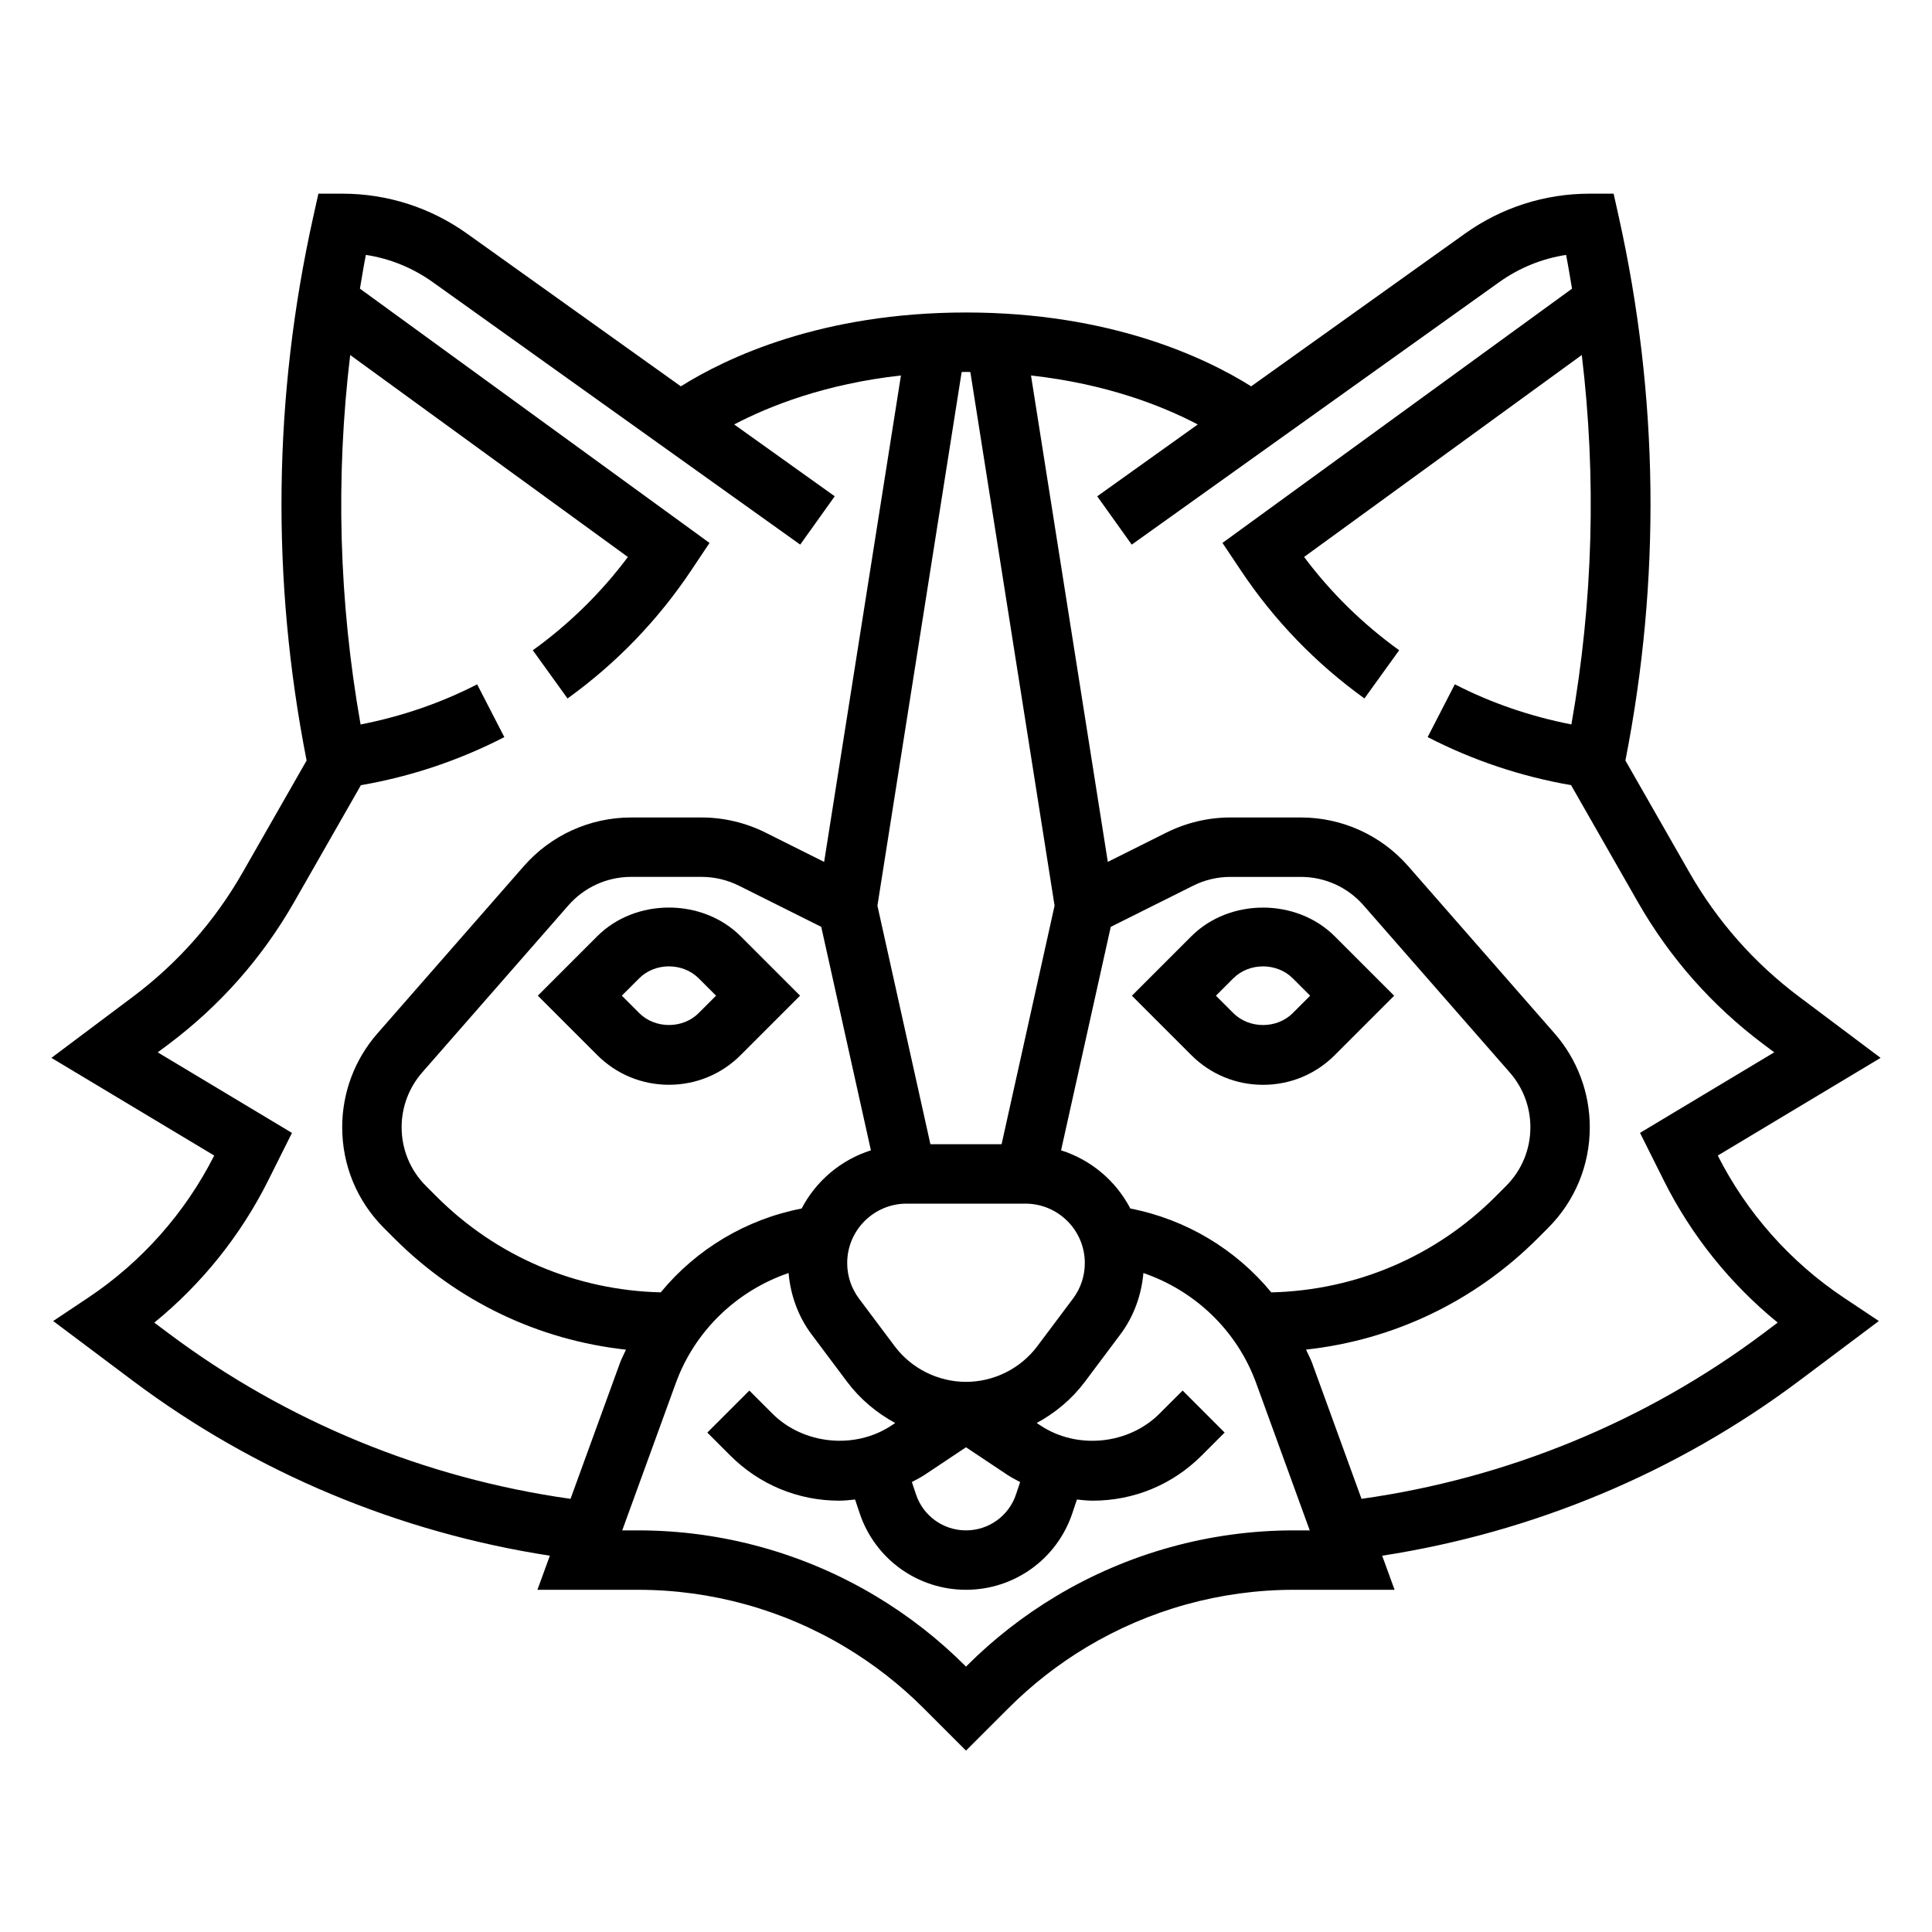 <?xml version="1.0" encoding="UTF-8"?>
<!-- Uploaded to: ICON Repo, www.iconrepo.com, Generator: ICON Repo Mixer Tools -->
<svg fill="#000000" width="800px" height="800px" version="1.1" viewBox="144 144 512 512" xmlns="http://www.w3.org/2000/svg">
 <g>
  <path d="m599.23 450.23 43.148-25.883-21.602-16.207c-11.91-8.934-21.688-20.02-29.078-32.945l-16.949-29.652c9.414-47.91 8.848-96.371-1.754-144.06l-1.371-6.16h-6.312c-11.949 0-23.402 3.668-33.125 10.621l-56.617 40.438c-12.109-7.594-37.258-19.57-75.57-19.57s-63.465 11.973-75.57 19.57l-56.617-40.438c-9.723-6.949-21.176-10.621-33.125-10.621h-6.312l-1.371 6.164c-10.605 47.68-11.172 96.148-1.754 144.06l-16.949 29.656c-7.383 12.926-17.168 24.008-29.078 32.945l-21.605 16.199 43.148 25.883c-7.699 15.207-19.238 28.23-33.426 37.684l-9.25 6.172 21.105 15.832c32.426 24.316 70.52 40.188 110.52 46.359l-3.297 9.035h26.695c19.355 0 38.375 5.266 54.969 15.23 7.504 4.504 14.43 9.91 20.586 16.066l11.328 11.32 11.328-11.32c6.156-6.156 13.082-11.562 20.578-16.066 16.602-9.965 35.609-15.23 54.977-15.23h26.695l-3.289-9.035c40.004-6.172 78.098-22.043 110.52-46.359l21.105-15.832-9.258-6.172c-14.188-9.457-25.738-22.484-33.43-37.684zm-198.08-207.64 22.324 141.42-14.043 63.219h-18.863l-14.043-63.219 22.324-141.42c0.395 0 0.758-0.031 1.152-0.031 0.391 0 0.754 0.031 1.148 0.031zm37.211 147.04 21.828-10.91c3.047-1.523 6.449-2.332 9.84-2.332h18.734c6.352 0 12.391 2.746 16.57 7.519l38.77 44.312c3.527 4.019 5.465 9.168 5.465 14.504 0 5.887-2.289 11.414-6.453 15.578l-2.769 2.777c-15.941 15.941-36.984 24.867-59.441 25.418-9.43-11.445-22.625-19.363-37.352-22.223-3.816-7.312-10.375-12.887-18.359-15.422zm-49.312 145.21 10.953-7.297 10.949 7.297c1.086 0.723 2.25 1.309 3.394 1.922l-1.086 3.258c-1.906 5.715-7.238 9.547-13.258 9.547-6.023 0-11.352-3.832-13.258-9.555l-1.086-3.258c1.148-0.617 2.305-1.191 3.391-1.914zm10.953-24.633c-7.391 0-14.461-3.527-18.895-9.438l-9.445-12.605c-2.062-2.754-3.148-6.023-3.148-9.445 0-8.684 7.062-15.742 15.742-15.742h31.488c8.684 0 15.742 7.062 15.742 15.742 0 3.434-1.086 6.699-3.148 9.445l-9.445 12.598c-4.43 5.918-11.5 9.445-18.891 9.445zm-80.902-23.719c-22.457-0.551-43.5-9.477-59.441-25.418l-2.777-2.777c-4.156-4.16-6.449-9.684-6.449-15.574 0-5.336 1.938-10.484 5.449-14.508l38.777-44.312c4.18-4.769 10.223-7.516 16.57-7.516h18.734c3.402 0 6.801 0.812 9.848 2.332l21.828 10.91 13.16 59.223c-7.981 2.535-14.531 8.109-18.359 15.422-14.715 2.848-27.91 10.766-37.34 22.219zm-23.906 54.719c-38.582-5.422-75.367-20.5-106.55-43.887l-3.754-2.809c12.57-10.25 22.891-23.098 30.172-37.652l6.312-12.625-35.574-21.352 2.875-2.148c13.633-10.227 24.844-22.914 33.297-37.723l17.672-30.93c13.266-2.289 26.031-6.574 38.008-12.738l-7.203-13.988c-9.762 5.023-20.145 8.527-30.891 10.637-5.746-32.551-6.66-65.328-2.754-97.906l73.594 53.523c-7.094 9.469-15.547 17.766-25.199 24.719l9.203 12.777c12.941-9.32 23.977-20.766 32.82-34.016l4.809-7.203-92.645-67.387c0.52-2.984 0.977-5.977 1.574-8.949 6.359 0.969 12.391 3.418 17.703 7.203l97.402 69.574 9.148-12.809-26.648-19.035c9.344-4.902 24.074-10.738 44.195-12.98l-20.355 128.91-15.555-7.777c-5.223-2.609-11.059-3.996-16.883-3.996h-18.734c-10.887 0-21.246 4.699-28.418 12.902l-38.777 44.312c-6.039 6.891-9.352 15.723-9.352 24.867 0 10.094 3.93 19.578 11.059 26.711l2.777 2.777c16.719 16.719 38.195 26.922 61.371 29.465-0.512 1.172-1.141 2.273-1.582 3.488zm191.69 8.359c-22.215 0-44.027 6.047-63.078 17.477-8.605 5.164-16.547 11.359-23.617 18.438l-0.188 0.188-0.188-0.188c-7.07-7.07-15.012-13.273-23.617-18.438-19.051-11.43-40.855-17.477-63.078-17.477h-4.219l14.199-39.039c5.078-13.965 16.289-24.512 29.883-29.164 0.504 5.848 2.551 11.539 6.078 16.238l9.445 12.609c3.426 4.566 7.816 8.227 12.738 10.902l-0.938 0.621c-9.684 6.473-23.387 5.117-31.629-3.125l-6.094-6.094-11.133 11.133 6.094 6.094c7.715 7.711 17.961 11.953 28.867 11.953 1.418 0 2.801-0.164 4.195-0.309l1.203 3.606c4.055 12.156 15.383 20.32 28.191 20.32s24.137-8.164 28.191-20.316l1.203-3.606c1.391 0.141 2.777 0.305 4.195 0.305 10.902 0 21.152-4.242 28.859-11.957l6.094-6.094-11.133-11.133-6.102 6.094c-8.234 8.258-21.93 9.613-31.629 3.125l-0.938-0.621c4.926-2.668 9.32-6.336 12.746-10.902l9.438-12.602c3.527-4.699 5.582-10.398 6.086-16.238 13.594 4.652 24.805 15.199 29.883 29.164l14.199 39.035zm124.48-52.246c-31.188 23.387-67.969 38.461-106.55 43.887l-13.113-36.062c-0.441-1.211-1.078-2.305-1.582-3.488 23.176-2.535 44.648-12.746 61.371-29.465l2.769-2.777c7.121-7.117 11.051-16.602 11.051-26.695 0-9.148-3.312-17.98-9.344-24.867l-38.777-44.312c-7.172-8.199-17.531-12.902-28.422-12.902h-18.734c-5.824 0-11.668 1.387-16.895 3.992l-15.555 7.777-20.355-128.9c20.129 2.242 34.848 8.078 44.195 12.98l-26.648 19.035 9.148 12.809 97.402-69.574c5.312-3.785 11.344-6.234 17.703-7.203 0.598 2.977 1.055 5.969 1.574 8.949l-92.637 67.375 4.809 7.195c8.84 13.266 19.883 24.711 32.82 34.023l9.203-12.777c-9.652-6.949-18.105-15.25-25.199-24.719l73.594-53.523c3.914 32.574 2.992 65.355-2.754 97.906-10.746-2.109-21.129-5.613-30.891-10.637l-7.203 13.988c11.973 6.164 24.742 10.445 38.008 12.738l17.672 30.93c8.453 14.809 19.664 27.496 33.297 37.723l2.875 2.148-35.574 21.348 6.312 12.625c7.281 14.562 17.602 27.402 30.172 37.652z"/>
  <path d="m302.27 392.12-15.742 15.742 15.742 15.742c5.078 5.078 11.824 7.871 19.012 7.871s13.934-2.793 19.004-7.871l15.742-15.742-15.742-15.742c-10.156-10.145-27.875-10.145-38.016 0zm26.875 20.359c-4.195 4.211-11.531 4.211-15.742 0l-4.613-4.613 4.613-4.613c4.195-4.211 11.531-4.211 15.742 0l4.613 4.613z"/>
  <path d="m478.72 431.49c7.188 0 13.934-2.793 19.004-7.871l15.742-15.742-15.742-15.742c-10.148-10.148-27.875-10.148-38.016 0l-15.742 15.742 15.742 15.742c5.078 5.074 11.824 7.871 19.012 7.871zm-7.871-28.23c4.195-4.211 11.531-4.211 15.742 0l4.613 4.613-4.613 4.613c-4.195 4.211-11.531 4.211-15.742 0l-4.613-4.613z"/>
 </g>
</svg>
